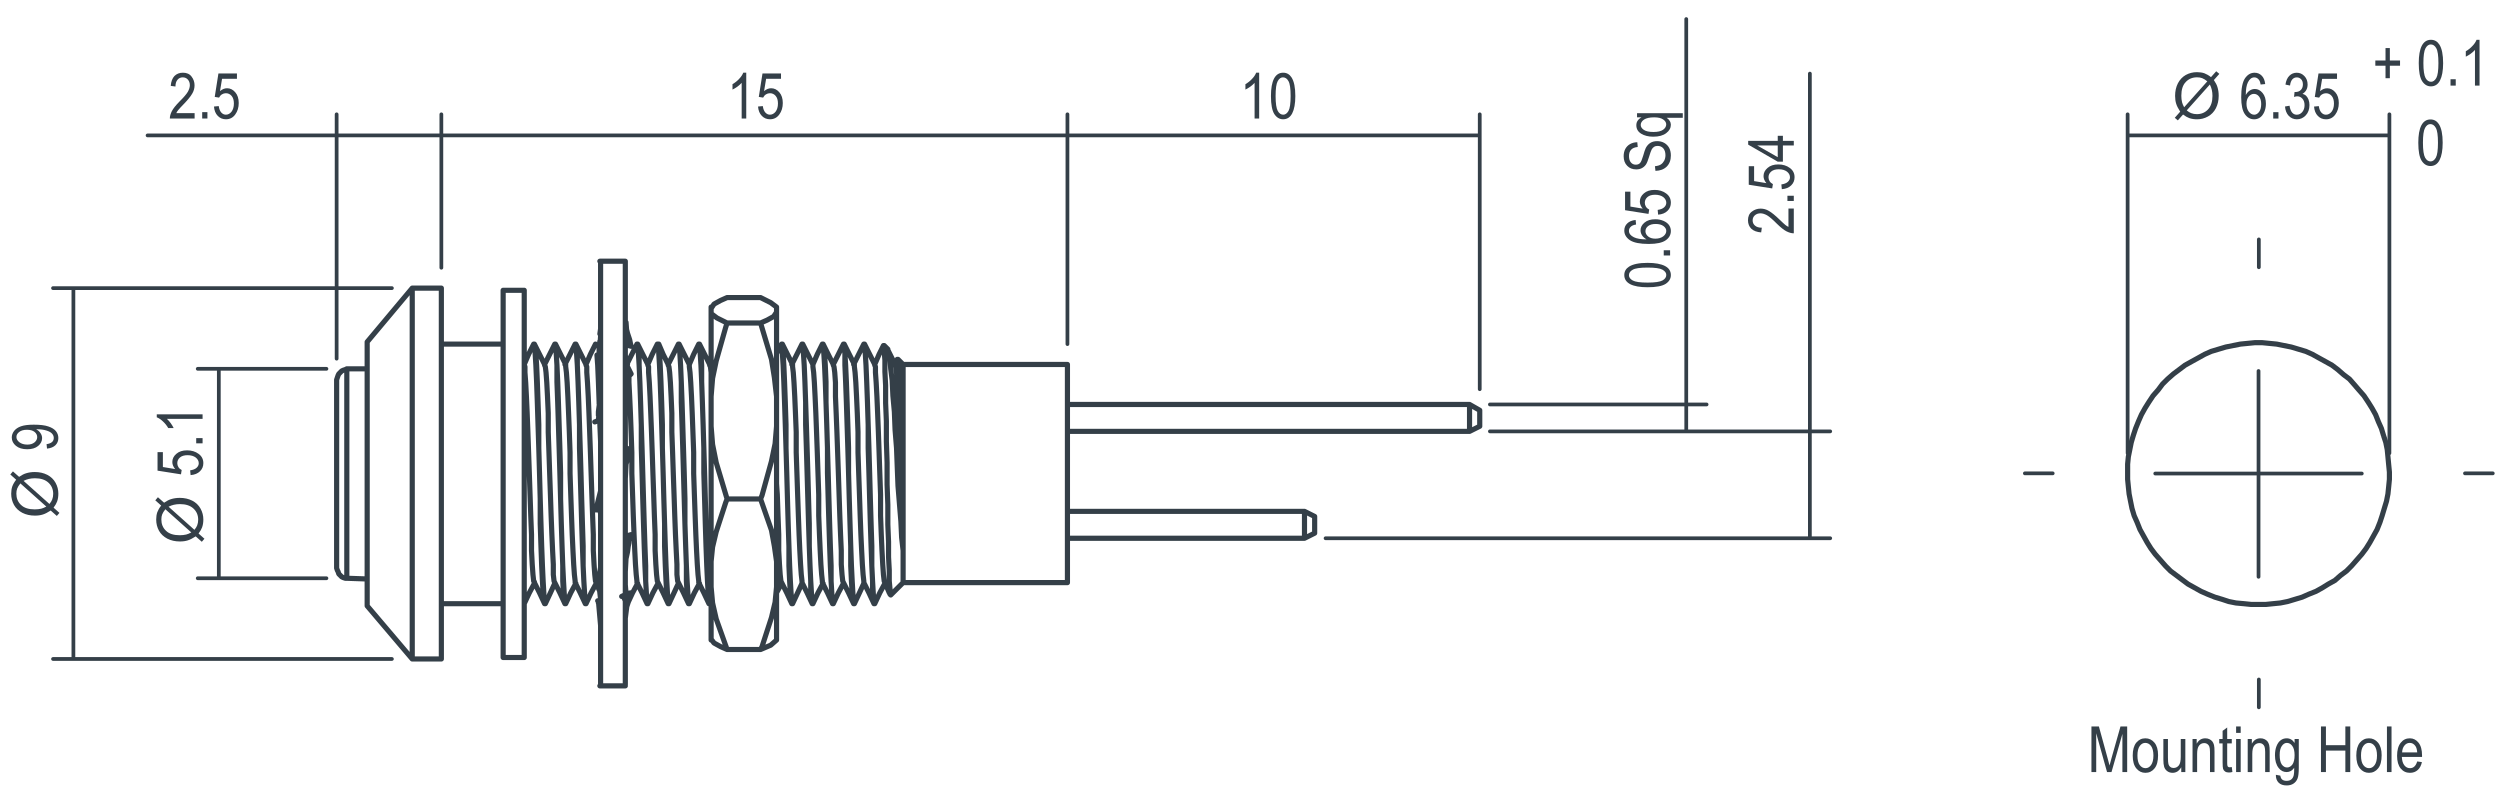 <?xml version="1.0" encoding="UTF-8" standalone="no"?>
<!DOCTYPE svg PUBLIC "-//W3C//DTD SVG 1.1//EN" "http://www.w3.org/Graphics/SVG/1.1/DTD/svg11.dtd">
<svg xmlns="http://www.w3.org/2000/svg" xmlns:xlink="http://www.w3.org/1999/xlink" xmlns:serif="http://www.serif.com/" width="100%" height="100%" viewBox="0 0 314 99" version="1.1" xml:space="preserve" style="fill-rule:evenodd;clip-rule:evenodd;stroke-miterlimit:10;">
    <g transform="matrix(-7.17285e-18,-1,1,6.42072e-18,-4.54207e-17,8)">
        <g transform="matrix(0.999,0,0,1,-0.048,0)">
            <g transform="matrix(8.003,0,0,8.003,-60.389,25.444)">
                <path d="M0.61,-0.65L0.692,-0.742L0.741,-0.701L0.655,-0.604C0.683,-0.563 0.702,-0.526 0.711,-0.495C0.724,-0.454 0.731,-0.408 0.731,-0.357C0.731,-0.284 0.716,-0.219 0.687,-0.162C0.657,-0.104 0.615,-0.061 0.562,-0.032C0.508,-0.002 0.451,0.012 0.391,0.012C0.346,0.012 0.306,0.006 0.269,-0.007C0.241,-0.017 0.208,-0.035 0.171,-0.063L0.089,0.029L0.041,-0.012L0.126,-0.108C0.095,-0.157 0.073,-0.198 0.063,-0.233C0.052,-0.267 0.046,-0.308 0.046,-0.356C0.046,-0.43 0.061,-0.496 0.09,-0.553C0.12,-0.61 0.161,-0.654 0.214,-0.684C0.267,-0.713 0.325,-0.728 0.39,-0.728C0.434,-0.728 0.472,-0.722 0.505,-0.711C0.537,-0.699 0.573,-0.679 0.61,-0.65ZM0.552,-0.584C0.521,-0.609 0.494,-0.625 0.471,-0.634C0.448,-0.643 0.422,-0.647 0.391,-0.647C0.319,-0.647 0.26,-0.623 0.214,-0.574C0.167,-0.526 0.144,-0.454 0.144,-0.358C0.144,-0.32 0.148,-0.287 0.155,-0.257C0.16,-0.236 0.171,-0.209 0.188,-0.177L0.552,-0.584ZM0.592,-0.534L0.229,-0.128C0.254,-0.107 0.277,-0.093 0.298,-0.085C0.326,-0.074 0.356,-0.069 0.388,-0.069C0.459,-0.069 0.518,-0.094 0.564,-0.144C0.61,-0.194 0.633,-0.264 0.633,-0.355C0.633,-0.423 0.619,-0.482 0.592,-0.534Z" style="fill:rgb(52,63,72);fill-rule:nonzero;"/>
            </g>
        </g>
        <g transform="matrix(0.999,0,0,1,-0.042,0)">
            <g transform="matrix(8.003,0,0,8.003,-51.947,25.444)">
                <path d="M0.033,-0.188L0.108,-0.195C0.114,-0.15 0.128,-0.116 0.148,-0.094C0.169,-0.071 0.193,-0.06 0.22,-0.06C0.254,-0.06 0.284,-0.076 0.309,-0.107C0.333,-0.139 0.346,-0.182 0.346,-0.236C0.346,-0.287 0.334,-0.327 0.31,-0.355C0.286,-0.383 0.256,-0.397 0.22,-0.397C0.198,-0.397 0.177,-0.391 0.158,-0.379C0.139,-0.367 0.124,-0.35 0.113,-0.328L0.045,-0.339L0.103,-0.707L0.394,-0.707L0.394,-0.623L0.16,-0.623L0.128,-0.43C0.163,-0.46 0.2,-0.475 0.239,-0.475C0.288,-0.475 0.331,-0.454 0.367,-0.412C0.404,-0.37 0.422,-0.314 0.422,-0.243C0.422,-0.173 0.404,-0.113 0.367,-0.063C0.331,-0.013 0.282,0.012 0.221,0.012C0.17,0.012 0.128,-0.005 0.093,-0.041C0.058,-0.076 0.038,-0.125 0.033,-0.188Z" style="fill:rgb(52,63,72);fill-rule:nonzero;"/>
            </g>
            <g transform="matrix(8.003,0,0,8.003,-48.297,25.444)">
                <rect x="0.076" y="-0.1" width="0.082" height="0.1" style="fill:rgb(52,63,72);fill-rule:nonzero;"/>
            </g>
            <g transform="matrix(8.003,0,0,8.003,-46.472,25.444)">
                <path d="M0.304,0L0.232,0L0.232,-0.56C0.215,-0.541 0.193,-0.521 0.165,-0.5C0.137,-0.48 0.111,-0.465 0.088,-0.454L0.088,-0.539C0.128,-0.562 0.163,-0.59 0.193,-0.623C0.224,-0.655 0.245,-0.688 0.257,-0.719L0.304,-0.719L0.304,0Z" style="fill:rgb(52,63,72);fill-rule:nonzero;"/>
            </g>
        </g>
    </g>
    <g transform="matrix(-1.04181e-17,-1,1,8.90328e-18,-9.74736e-16,8)">
        <g transform="matrix(0.999,0,0,1,-0.046,0)">
            <g transform="matrix(8.003,0,0,8.003,-57.141,7.233)">
                <path d="M0.61,-0.65L0.692,-0.742L0.741,-0.701L0.655,-0.604C0.683,-0.563 0.702,-0.526 0.711,-0.495C0.724,-0.454 0.731,-0.408 0.731,-0.357C0.731,-0.284 0.716,-0.219 0.687,-0.162C0.657,-0.104 0.615,-0.061 0.562,-0.032C0.508,-0.002 0.451,0.012 0.391,0.012C0.346,0.012 0.306,0.006 0.269,-0.007C0.241,-0.017 0.208,-0.035 0.171,-0.063L0.089,0.029L0.041,-0.012L0.126,-0.108C0.095,-0.157 0.073,-0.198 0.063,-0.233C0.052,-0.267 0.046,-0.308 0.046,-0.356C0.046,-0.43 0.061,-0.496 0.09,-0.553C0.12,-0.61 0.161,-0.654 0.214,-0.684C0.267,-0.713 0.325,-0.728 0.39,-0.728C0.434,-0.728 0.472,-0.722 0.505,-0.711C0.537,-0.699 0.573,-0.679 0.61,-0.65ZM0.552,-0.584C0.521,-0.609 0.494,-0.625 0.471,-0.634C0.448,-0.643 0.422,-0.647 0.391,-0.647C0.319,-0.647 0.26,-0.623 0.214,-0.574C0.167,-0.526 0.144,-0.454 0.144,-0.358C0.144,-0.32 0.148,-0.287 0.155,-0.257C0.16,-0.236 0.171,-0.209 0.188,-0.177L0.552,-0.584ZM0.592,-0.534L0.229,-0.128C0.254,-0.107 0.277,-0.093 0.298,-0.085C0.326,-0.074 0.356,-0.069 0.388,-0.069C0.459,-0.069 0.518,-0.094 0.564,-0.144C0.61,-0.194 0.633,-0.264 0.633,-0.355C0.633,-0.423 0.619,-0.482 0.592,-0.534Z" style="fill:rgb(52,63,72);fill-rule:nonzero;"/>
            </g>
        </g>
        <g transform="matrix(0.999,0,0,1,-0.039,0)">
            <g transform="matrix(8.003,0,0,8.003,-48.699,7.233)">
                <path d="M0.043,-0.166L0.113,-0.173C0.124,-0.098 0.156,-0.06 0.21,-0.06C0.235,-0.06 0.256,-0.068 0.276,-0.085C0.296,-0.101 0.313,-0.13 0.326,-0.172C0.34,-0.214 0.347,-0.263 0.347,-0.319L0.347,-0.337C0.332,-0.308 0.312,-0.285 0.286,-0.268C0.261,-0.251 0.235,-0.243 0.208,-0.243C0.161,-0.243 0.119,-0.264 0.085,-0.305C0.05,-0.347 0.033,-0.404 0.033,-0.477C0.033,-0.552 0.051,-0.611 0.087,-0.654C0.123,-0.697 0.166,-0.719 0.218,-0.719C0.254,-0.719 0.288,-0.707 0.32,-0.683C0.351,-0.659 0.376,-0.623 0.393,-0.576C0.41,-0.529 0.419,-0.462 0.419,-0.374C0.419,-0.275 0.41,-0.199 0.391,-0.145C0.373,-0.09 0.347,-0.05 0.316,-0.025C0.284,0 0.248,0.012 0.209,0.012C0.164,0.012 0.127,-0.003 0.097,-0.033C0.067,-0.064 0.049,-0.108 0.043,-0.166ZM0.339,-0.482C0.339,-0.533 0.327,-0.573 0.305,-0.602C0.282,-0.632 0.256,-0.646 0.226,-0.646C0.195,-0.646 0.167,-0.631 0.143,-0.6C0.119,-0.568 0.106,-0.527 0.106,-0.474C0.106,-0.427 0.118,-0.39 0.141,-0.362C0.164,-0.334 0.192,-0.32 0.224,-0.32C0.256,-0.32 0.283,-0.334 0.306,-0.362C0.328,-0.39 0.339,-0.43 0.339,-0.482Z" style="fill:rgb(52,63,72);fill-rule:nonzero;"/>
            </g>
        </g>
    </g>
    <g transform="matrix(0.999,0,0,1,0.017,0)">
        <g transform="matrix(8.003,0,0,8.003,21.146,14.885)">
            <path d="M0.413,-0.084L0.413,0L0.024,0C0.023,-0.034 0.034,-0.072 0.055,-0.115C0.077,-0.157 0.117,-0.207 0.174,-0.265C0.242,-0.332 0.286,-0.384 0.307,-0.42C0.327,-0.457 0.338,-0.491 0.338,-0.523C0.338,-0.559 0.327,-0.589 0.306,-0.612C0.285,-0.635 0.258,-0.646 0.227,-0.646C0.194,-0.646 0.166,-0.634 0.145,-0.609C0.123,-0.584 0.112,-0.549 0.112,-0.502L0.038,-0.512C0.043,-0.58 0.063,-0.632 0.096,-0.667C0.13,-0.701 0.174,-0.719 0.229,-0.719C0.289,-0.719 0.335,-0.699 0.365,-0.658C0.396,-0.618 0.412,-0.572 0.412,-0.521C0.412,-0.475 0.4,-0.431 0.375,-0.39C0.351,-0.348 0.306,-0.292 0.238,-0.222C0.195,-0.178 0.168,-0.148 0.155,-0.132C0.142,-0.116 0.132,-0.1 0.125,-0.084L0.413,-0.084Z" style="fill:rgb(52,63,72);fill-rule:nonzero;"/>
        </g>
        <g transform="matrix(8.003,0,0,8.003,24.796,14.885)">
            <rect x="0.076" y="-0.1" width="0.082" height="0.1" style="fill:rgb(52,63,72);fill-rule:nonzero;"/>
        </g>
        <g transform="matrix(8.003,0,0,8.003,26.62,14.885)">
            <path d="M0.033,-0.188L0.108,-0.195C0.114,-0.15 0.128,-0.116 0.148,-0.094C0.169,-0.071 0.193,-0.06 0.22,-0.06C0.254,-0.06 0.284,-0.076 0.309,-0.107C0.333,-0.139 0.346,-0.182 0.346,-0.236C0.346,-0.287 0.334,-0.327 0.31,-0.355C0.286,-0.383 0.256,-0.397 0.22,-0.397C0.198,-0.397 0.177,-0.391 0.158,-0.379C0.139,-0.367 0.124,-0.35 0.113,-0.328L0.045,-0.339L0.103,-0.707L0.394,-0.707L0.394,-0.623L0.16,-0.623L0.128,-0.43C0.163,-0.46 0.2,-0.475 0.239,-0.475C0.288,-0.475 0.331,-0.454 0.367,-0.412C0.404,-0.37 0.422,-0.314 0.422,-0.243C0.422,-0.173 0.404,-0.113 0.367,-0.063C0.331,-0.013 0.282,0.012 0.221,0.012C0.17,0.012 0.128,-0.005 0.093,-0.041C0.058,-0.076 0.038,-0.125 0.033,-0.188Z" style="fill:rgb(52,63,72);fill-rule:nonzero;"/>
        </g>
    </g>
    <g transform="matrix(0.999,0,0,1,0.073,0)">
        <g transform="matrix(8.003,0,0,8.003,91.317,14.885)">
            <path d="M0.304,0L0.232,0L0.232,-0.56C0.215,-0.541 0.193,-0.521 0.165,-0.5C0.137,-0.48 0.111,-0.465 0.088,-0.454L0.088,-0.539C0.128,-0.562 0.163,-0.59 0.193,-0.623C0.224,-0.655 0.245,-0.688 0.257,-0.719L0.304,-0.719L0.304,0Z" style="fill:rgb(52,63,72);fill-rule:nonzero;"/>
        </g>
        <g transform="matrix(8.003,0,0,8.003,94.967,14.885)">
            <path d="M0.033,-0.188L0.108,-0.195C0.114,-0.15 0.128,-0.116 0.148,-0.094C0.169,-0.071 0.193,-0.06 0.22,-0.06C0.254,-0.06 0.284,-0.076 0.309,-0.107C0.333,-0.139 0.346,-0.182 0.346,-0.236C0.346,-0.287 0.334,-0.327 0.31,-0.355C0.286,-0.383 0.256,-0.397 0.22,-0.397C0.198,-0.397 0.177,-0.391 0.158,-0.379C0.139,-0.367 0.124,-0.35 0.113,-0.328L0.045,-0.339L0.103,-0.707L0.394,-0.707L0.394,-0.623L0.16,-0.623L0.128,-0.43C0.163,-0.46 0.2,-0.475 0.239,-0.475C0.288,-0.475 0.331,-0.454 0.367,-0.412C0.404,-0.37 0.422,-0.314 0.422,-0.243C0.422,-0.173 0.404,-0.113 0.367,-0.063C0.331,-0.013 0.282,0.012 0.221,0.012C0.17,0.012 0.128,-0.005 0.093,-0.041C0.058,-0.076 0.038,-0.125 0.033,-0.188Z" style="fill:rgb(52,63,72);fill-rule:nonzero;"/>
        </g>
        <g transform="matrix(8.003,0,0,8.003,155.804,14.885)">
            <path d="M0.304,0L0.232,0L0.232,-0.56C0.215,-0.541 0.193,-0.521 0.165,-0.5C0.137,-0.48 0.111,-0.465 0.088,-0.454L0.088,-0.539C0.128,-0.562 0.163,-0.59 0.193,-0.623C0.224,-0.655 0.245,-0.688 0.257,-0.719L0.304,-0.719L0.304,0Z" style="fill:rgb(52,63,72);fill-rule:nonzero;"/>
        </g>
        <g transform="matrix(8.003,0,0,8.003,159.454,14.885)">
            <path d="M0.033,-0.353C0.033,-0.473 0.049,-0.564 0.081,-0.626C0.114,-0.688 0.161,-0.719 0.225,-0.719C0.281,-0.719 0.325,-0.694 0.357,-0.644C0.396,-0.583 0.416,-0.486 0.416,-0.353C0.416,-0.234 0.399,-0.143 0.367,-0.081C0.335,-0.019 0.287,0.012 0.224,0.012C0.168,0.012 0.122,-0.015 0.086,-0.07C0.051,-0.125 0.033,-0.219 0.033,-0.353ZM0.106,-0.353C0.106,-0.237 0.118,-0.159 0.14,-0.119C0.162,-0.08 0.191,-0.06 0.226,-0.06C0.259,-0.06 0.286,-0.08 0.309,-0.12C0.331,-0.16 0.342,-0.238 0.342,-0.353C0.342,-0.47 0.331,-0.548 0.308,-0.587C0.286,-0.627 0.257,-0.646 0.221,-0.646C0.189,-0.646 0.161,-0.626 0.139,-0.586C0.117,-0.546 0.106,-0.469 0.106,-0.353Z" style="fill:rgb(52,63,72);fill-rule:nonzero;"/>
        </g>
    </g>
    <g transform="matrix(0,-1,1,0,0,0)">
        <g transform="matrix(0.999,0,0,1,-0.027,0)">
            <g transform="matrix(8.003,0,0,8.003,-36.351,209.765)">
                <path d="M0.033,-0.353C0.033,-0.473 0.049,-0.564 0.081,-0.626C0.114,-0.688 0.161,-0.719 0.225,-0.719C0.281,-0.719 0.325,-0.694 0.357,-0.644C0.396,-0.583 0.416,-0.486 0.416,-0.353C0.416,-0.234 0.399,-0.143 0.367,-0.081C0.335,-0.019 0.287,0.012 0.224,0.012C0.168,0.012 0.122,-0.015 0.086,-0.07C0.051,-0.125 0.033,-0.219 0.033,-0.353ZM0.106,-0.353C0.106,-0.237 0.118,-0.159 0.14,-0.119C0.162,-0.08 0.191,-0.06 0.226,-0.06C0.259,-0.06 0.286,-0.08 0.309,-0.12C0.331,-0.16 0.342,-0.238 0.342,-0.353C0.342,-0.47 0.331,-0.548 0.308,-0.587C0.286,-0.627 0.257,-0.646 0.221,-0.646C0.189,-0.646 0.161,-0.626 0.139,-0.586C0.117,-0.546 0.106,-0.469 0.106,-0.353Z" style="fill:rgb(52,63,72);fill-rule:nonzero;"/>
            </g>
            <g transform="matrix(8.003,0,0,8.003,-32.701,209.765)">
                <rect x="0.076" y="-0.1" width="0.082" height="0.1" style="fill:rgb(52,63,72);fill-rule:nonzero;"/>
            </g>
            <g transform="matrix(8.003,0,0,8.003,-30.876,209.765)">
                <path d="M0.406,-0.541L0.334,-0.534C0.328,-0.571 0.318,-0.597 0.304,-0.612C0.285,-0.635 0.262,-0.646 0.235,-0.646C0.193,-0.646 0.16,-0.62 0.134,-0.568C0.112,-0.523 0.101,-0.457 0.101,-0.369C0.118,-0.4 0.139,-0.424 0.164,-0.44C0.189,-0.456 0.215,-0.464 0.243,-0.464C0.29,-0.464 0.33,-0.443 0.365,-0.401C0.4,-0.359 0.417,-0.303 0.417,-0.232C0.417,-0.184 0.408,-0.141 0.391,-0.102C0.373,-0.063 0.351,-0.034 0.324,-0.016C0.296,0.003 0.266,0.012 0.233,0.012C0.174,0.012 0.125,-0.014 0.087,-0.068C0.049,-0.121 0.029,-0.21 0.029,-0.335C0.029,-0.473 0.049,-0.572 0.088,-0.631C0.128,-0.689 0.178,-0.719 0.239,-0.719C0.284,-0.719 0.321,-0.704 0.351,-0.673C0.381,-0.643 0.4,-0.599 0.406,-0.541ZM0.112,-0.232C0.112,-0.18 0.125,-0.139 0.149,-0.107C0.173,-0.076 0.202,-0.06 0.234,-0.06C0.262,-0.06 0.288,-0.075 0.31,-0.104C0.332,-0.134 0.343,-0.175 0.343,-0.227C0.343,-0.277 0.332,-0.317 0.31,-0.345C0.288,-0.373 0.261,-0.387 0.229,-0.387C0.198,-0.387 0.17,-0.373 0.147,-0.345C0.124,-0.317 0.112,-0.279 0.112,-0.232Z" style="fill:rgb(52,63,72);fill-rule:nonzero;"/>
            </g>
            <g transform="matrix(8.003,0,0,8.003,-27.226,209.765)">
                <path d="M0.033,-0.188L0.108,-0.195C0.114,-0.15 0.128,-0.116 0.148,-0.094C0.169,-0.071 0.193,-0.06 0.22,-0.06C0.254,-0.06 0.284,-0.076 0.309,-0.107C0.333,-0.139 0.346,-0.182 0.346,-0.236C0.346,-0.287 0.334,-0.327 0.31,-0.355C0.286,-0.383 0.256,-0.397 0.22,-0.397C0.198,-0.397 0.177,-0.391 0.158,-0.379C0.139,-0.367 0.124,-0.35 0.113,-0.328L0.045,-0.339L0.103,-0.707L0.394,-0.707L0.394,-0.623L0.16,-0.623L0.128,-0.43C0.163,-0.46 0.2,-0.475 0.239,-0.475C0.288,-0.475 0.331,-0.454 0.367,-0.412C0.404,-0.37 0.422,-0.314 0.422,-0.243C0.422,-0.173 0.404,-0.113 0.367,-0.063C0.331,-0.013 0.282,0.012 0.221,0.012C0.17,0.012 0.128,-0.005 0.093,-0.041C0.058,-0.076 0.038,-0.125 0.033,-0.188Z" style="fill:rgb(52,63,72);fill-rule:nonzero;"/>
            </g>
            <g transform="matrix(8.003,0,0,8.003,-21.751,209.765)">
                <path d="M0.037,-0.23L0.11,-0.238C0.114,-0.199 0.123,-0.168 0.137,-0.146C0.151,-0.124 0.171,-0.107 0.196,-0.093C0.222,-0.08 0.251,-0.073 0.283,-0.073C0.329,-0.073 0.365,-0.085 0.391,-0.107C0.416,-0.13 0.429,-0.159 0.429,-0.195C0.429,-0.216 0.425,-0.235 0.415,-0.25C0.406,-0.266 0.392,-0.279 0.373,-0.289C0.355,-0.299 0.314,-0.313 0.252,-0.332C0.197,-0.348 0.157,-0.365 0.134,-0.381C0.11,-0.398 0.092,-0.419 0.079,-0.445C0.066,-0.47 0.06,-0.499 0.06,-0.531C0.06,-0.589 0.078,-0.637 0.116,-0.673C0.153,-0.71 0.204,-0.729 0.267,-0.729C0.311,-0.729 0.349,-0.72 0.382,-0.703C0.414,-0.685 0.44,-0.661 0.458,-0.628C0.476,-0.596 0.486,-0.558 0.487,-0.515L0.412,-0.508C0.408,-0.554 0.394,-0.589 0.37,-0.611C0.346,-0.634 0.313,-0.645 0.27,-0.645C0.226,-0.645 0.192,-0.635 0.169,-0.615C0.146,-0.596 0.134,-0.57 0.134,-0.539C0.134,-0.51 0.143,-0.488 0.16,-0.472C0.177,-0.456 0.215,-0.44 0.274,-0.423C0.332,-0.407 0.372,-0.393 0.396,-0.382C0.432,-0.363 0.459,-0.339 0.477,-0.309C0.495,-0.28 0.504,-0.244 0.504,-0.203C0.504,-0.162 0.495,-0.125 0.476,-0.091C0.456,-0.057 0.43,-0.032 0.397,-0.014C0.364,0.003 0.324,0.012 0.278,0.012C0.205,0.012 0.147,-0.01 0.104,-0.053C0.061,-0.097 0.039,-0.156 0.037,-0.23Z" style="fill:rgb(52,63,72);fill-rule:nonzero;"/>
            </g>
            <g transform="matrix(8.003,0,0,8.003,-17.375,209.765)">
                <path d="M0.324,0.199L0.324,-0.055C0.312,-0.035 0.296,-0.019 0.276,-0.007C0.256,0.006 0.235,0.012 0.215,0.012C0.164,0.012 0.12,-0.012 0.083,-0.061C0.046,-0.109 0.027,-0.177 0.027,-0.264C0.027,-0.34 0.043,-0.404 0.074,-0.454C0.105,-0.505 0.15,-0.53 0.207,-0.53C0.233,-0.53 0.257,-0.524 0.277,-0.51C0.298,-0.497 0.316,-0.476 0.331,-0.449L0.331,-0.519L0.396,-0.519L0.396,0.199L0.324,0.199ZM0.101,-0.261C0.101,-0.193 0.113,-0.143 0.136,-0.11C0.16,-0.077 0.188,-0.061 0.22,-0.061C0.249,-0.061 0.275,-0.076 0.297,-0.108C0.32,-0.14 0.331,-0.187 0.331,-0.25C0.331,-0.321 0.319,-0.374 0.296,-0.409C0.272,-0.444 0.244,-0.461 0.211,-0.461C0.182,-0.461 0.156,-0.445 0.134,-0.412C0.112,-0.38 0.101,-0.329 0.101,-0.261Z" style="fill:rgb(52,63,72);fill-rule:nonzero;"/>
            </g>
        </g>
        <g transform="matrix(0.999,0,0,1,-0.024,0)">
            <g transform="matrix(8.003,0,0,8.003,-29.501,225.301)">
                <path d="M0.413,-0.084L0.413,0L0.024,0C0.023,-0.034 0.034,-0.072 0.055,-0.115C0.077,-0.157 0.117,-0.207 0.174,-0.265C0.242,-0.332 0.286,-0.384 0.307,-0.42C0.327,-0.457 0.338,-0.491 0.338,-0.523C0.338,-0.559 0.327,-0.589 0.306,-0.612C0.285,-0.635 0.258,-0.646 0.227,-0.646C0.194,-0.646 0.166,-0.634 0.145,-0.609C0.123,-0.584 0.112,-0.549 0.112,-0.502L0.038,-0.512C0.043,-0.58 0.063,-0.632 0.096,-0.667C0.13,-0.701 0.174,-0.719 0.229,-0.719C0.289,-0.719 0.335,-0.699 0.365,-0.658C0.396,-0.618 0.412,-0.572 0.412,-0.521C0.412,-0.475 0.4,-0.431 0.375,-0.39C0.351,-0.348 0.306,-0.292 0.238,-0.222C0.195,-0.178 0.168,-0.148 0.155,-0.132C0.142,-0.116 0.132,-0.1 0.125,-0.084L0.413,-0.084Z" style="fill:rgb(52,63,72);fill-rule:nonzero;"/>
            </g>
            <g transform="matrix(8.003,0,0,8.003,-25.851,225.301)">
                <rect x="0.076" y="-0.1" width="0.082" height="0.1" style="fill:rgb(52,63,72);fill-rule:nonzero;"/>
            </g>
            <g transform="matrix(8.003,0,0,8.003,-24.026,225.301)">
                <path d="M0.033,-0.188L0.108,-0.195C0.114,-0.15 0.128,-0.116 0.148,-0.094C0.169,-0.071 0.193,-0.06 0.22,-0.06C0.254,-0.06 0.284,-0.076 0.309,-0.107C0.333,-0.139 0.346,-0.182 0.346,-0.236C0.346,-0.287 0.334,-0.327 0.31,-0.355C0.286,-0.383 0.256,-0.397 0.22,-0.397C0.198,-0.397 0.177,-0.391 0.158,-0.379C0.139,-0.367 0.124,-0.35 0.113,-0.328L0.045,-0.339L0.103,-0.707L0.394,-0.707L0.394,-0.623L0.16,-0.623L0.128,-0.43C0.163,-0.46 0.2,-0.475 0.239,-0.475C0.288,-0.475 0.331,-0.454 0.367,-0.412C0.404,-0.37 0.422,-0.314 0.422,-0.243C0.422,-0.173 0.404,-0.113 0.367,-0.063C0.331,-0.013 0.282,0.012 0.221,0.012C0.17,0.012 0.128,-0.005 0.093,-0.041C0.058,-0.076 0.038,-0.125 0.033,-0.188Z" style="fill:rgb(52,63,72);fill-rule:nonzero;"/>
            </g>
            <g transform="matrix(8.003,0,0,8.003,-20.376,225.301)">
                <path d="M0.264,0L0.264,-0.171L0.009,-0.171L0.009,-0.252L0.277,-0.716L0.336,-0.716L0.336,-0.252L0.416,-0.252L0.416,-0.171L0.336,-0.171L0.336,0L0.264,0ZM0.264,-0.252L0.264,-0.575L0.08,-0.252L0.264,-0.252Z" style="fill:rgb(52,63,72);fill-rule:nonzero;"/>
            </g>
        </g>
    </g>
    <g transform="matrix(1,0,0,1,-9,0)">
        <g transform="matrix(0.999,0,0,1,0.225,0)">
            <g transform="matrix(8.003,0,0,8.003,281.881,14.889)">
                <path d="M0.61,-0.65L0.692,-0.742L0.741,-0.701L0.655,-0.604C0.683,-0.563 0.702,-0.526 0.711,-0.495C0.724,-0.454 0.731,-0.408 0.731,-0.357C0.731,-0.284 0.716,-0.219 0.687,-0.162C0.657,-0.104 0.615,-0.061 0.562,-0.032C0.508,-0.002 0.451,0.012 0.391,0.012C0.346,0.012 0.306,0.006 0.269,-0.007C0.241,-0.017 0.208,-0.035 0.171,-0.063L0.089,0.029L0.041,-0.012L0.126,-0.108C0.095,-0.157 0.073,-0.198 0.063,-0.233C0.052,-0.267 0.046,-0.308 0.046,-0.356C0.046,-0.43 0.061,-0.496 0.09,-0.553C0.12,-0.61 0.161,-0.654 0.214,-0.684C0.267,-0.713 0.325,-0.728 0.39,-0.728C0.434,-0.728 0.472,-0.722 0.505,-0.711C0.537,-0.699 0.573,-0.679 0.61,-0.65ZM0.552,-0.584C0.521,-0.609 0.494,-0.625 0.471,-0.634C0.448,-0.643 0.422,-0.647 0.391,-0.647C0.319,-0.647 0.26,-0.623 0.214,-0.574C0.167,-0.526 0.144,-0.454 0.144,-0.358C0.144,-0.32 0.148,-0.287 0.155,-0.257C0.16,-0.236 0.171,-0.209 0.188,-0.177L0.552,-0.584ZM0.592,-0.534L0.229,-0.128C0.254,-0.107 0.277,-0.093 0.298,-0.085C0.326,-0.074 0.356,-0.069 0.388,-0.069C0.459,-0.069 0.518,-0.094 0.564,-0.144C0.61,-0.194 0.633,-0.264 0.633,-0.355C0.633,-0.423 0.619,-0.482 0.592,-0.534Z" style="fill:rgb(52,63,72);fill-rule:nonzero;"/>
            </g>
        </g>
        <g transform="matrix(0.999,0,0,1,0.232,0)">
            <g transform="matrix(8.003,0,0,8.003,290.322,14.889)">
                <path d="M0.406,-0.541L0.334,-0.534C0.328,-0.571 0.318,-0.597 0.304,-0.612C0.285,-0.635 0.262,-0.646 0.235,-0.646C0.193,-0.646 0.16,-0.62 0.134,-0.568C0.112,-0.523 0.101,-0.457 0.101,-0.369C0.118,-0.4 0.139,-0.424 0.164,-0.44C0.189,-0.456 0.215,-0.464 0.243,-0.464C0.29,-0.464 0.33,-0.443 0.365,-0.401C0.4,-0.359 0.417,-0.303 0.417,-0.232C0.417,-0.184 0.408,-0.141 0.391,-0.102C0.373,-0.063 0.351,-0.034 0.324,-0.016C0.296,0.003 0.266,0.012 0.233,0.012C0.174,0.012 0.125,-0.014 0.087,-0.068C0.049,-0.121 0.029,-0.21 0.029,-0.335C0.029,-0.473 0.049,-0.572 0.088,-0.631C0.128,-0.689 0.178,-0.719 0.239,-0.719C0.284,-0.719 0.321,-0.704 0.351,-0.673C0.381,-0.643 0.4,-0.599 0.406,-0.541ZM0.112,-0.232C0.112,-0.18 0.125,-0.139 0.149,-0.107C0.173,-0.076 0.202,-0.06 0.234,-0.06C0.262,-0.06 0.288,-0.075 0.31,-0.104C0.332,-0.134 0.343,-0.175 0.343,-0.227C0.343,-0.277 0.332,-0.317 0.31,-0.345C0.288,-0.373 0.261,-0.387 0.229,-0.387C0.198,-0.387 0.17,-0.373 0.147,-0.345C0.124,-0.317 0.112,-0.279 0.112,-0.232Z" style="fill:rgb(52,63,72);fill-rule:nonzero;"/>
            </g>
            <g transform="matrix(8.003,0,0,8.003,293.972,14.889)">
                <rect x="0.076" y="-0.1" width="0.082" height="0.1" style="fill:rgb(52,63,72);fill-rule:nonzero;"/>
            </g>
            <g transform="matrix(8.003,0,0,8.003,295.797,14.889)">
                <path d="M0.033,-0.189L0.104,-0.201C0.119,-0.107 0.157,-0.06 0.218,-0.06C0.251,-0.06 0.28,-0.074 0.304,-0.102C0.328,-0.13 0.34,-0.166 0.34,-0.21C0.34,-0.252 0.329,-0.286 0.307,-0.311C0.285,-0.336 0.258,-0.349 0.226,-0.349C0.212,-0.349 0.195,-0.346 0.175,-0.339L0.183,-0.417L0.194,-0.416C0.23,-0.416 0.259,-0.426 0.281,-0.448C0.303,-0.47 0.314,-0.499 0.314,-0.535C0.314,-0.569 0.305,-0.596 0.287,-0.616C0.268,-0.636 0.245,-0.646 0.219,-0.646C0.191,-0.646 0.167,-0.636 0.148,-0.615C0.129,-0.593 0.117,-0.561 0.112,-0.518L0.04,-0.533C0.049,-0.594 0.07,-0.641 0.102,-0.672C0.133,-0.703 0.172,-0.719 0.217,-0.719C0.265,-0.719 0.305,-0.701 0.338,-0.666C0.372,-0.631 0.388,-0.587 0.388,-0.533C0.388,-0.501 0.381,-0.472 0.367,-0.447C0.353,-0.422 0.333,-0.402 0.308,-0.388C0.331,-0.381 0.351,-0.371 0.366,-0.356C0.381,-0.341 0.393,-0.321 0.403,-0.296C0.412,-0.271 0.417,-0.243 0.417,-0.212C0.417,-0.146 0.398,-0.092 0.359,-0.05C0.32,-0.009 0.274,0.012 0.22,0.012C0.17,0.012 0.127,-0.006 0.092,-0.042C0.057,-0.079 0.038,-0.128 0.033,-0.189Z" style="fill:rgb(52,63,72);fill-rule:nonzero;"/>
            </g>
            <g transform="matrix(8.003,0,0,8.003,299.447,14.889)">
                <path d="M0.033,-0.188L0.108,-0.195C0.114,-0.15 0.128,-0.116 0.148,-0.094C0.169,-0.071 0.193,-0.06 0.22,-0.06C0.254,-0.06 0.284,-0.076 0.309,-0.107C0.333,-0.139 0.346,-0.182 0.346,-0.236C0.346,-0.287 0.334,-0.327 0.31,-0.355C0.286,-0.383 0.256,-0.397 0.22,-0.397C0.198,-0.397 0.177,-0.391 0.158,-0.379C0.139,-0.367 0.124,-0.35 0.113,-0.328L0.045,-0.339L0.103,-0.707L0.394,-0.707L0.394,-0.623L0.16,-0.623L0.128,-0.43C0.163,-0.46 0.2,-0.475 0.239,-0.475C0.288,-0.475 0.331,-0.454 0.367,-0.412C0.404,-0.37 0.422,-0.314 0.422,-0.243C0.422,-0.173 0.404,-0.113 0.367,-0.063C0.331,-0.013 0.282,0.012 0.221,0.012C0.17,0.012 0.128,-0.005 0.093,-0.041C0.058,-0.076 0.038,-0.125 0.033,-0.188Z" style="fill:rgb(52,63,72);fill-rule:nonzero;"/>
            </g>
        </g>
    </g>
    <g transform="matrix(1,0,0,1,-1,5)">
        <g transform="matrix(0.999,0,0,1,0.341,0)">
            <g transform="matrix(8.005,0,0,8.005,298.94,5.752)">
                <path d="M0.205,-0.116L0.205,-0.312L0.045,-0.312L0.045,-0.394L0.205,-0.394L0.205,-0.589L0.273,-0.589L0.273,-0.394L0.433,-0.394L0.433,-0.312L0.273,-0.312L0.273,-0.116L0.205,-0.116Z" style="fill:rgb(52,63,72);fill-rule:nonzero;"/>
            </g>
        </g>
        <g transform="matrix(0.999,0,0,1,0.243,0)">
            <g transform="matrix(8.003,0,0,8.003,304.593,5.752)">
                <path d="M0.033,-0.353C0.033,-0.473 0.049,-0.564 0.081,-0.626C0.114,-0.688 0.161,-0.719 0.225,-0.719C0.281,-0.719 0.325,-0.694 0.357,-0.644C0.396,-0.583 0.416,-0.486 0.416,-0.353C0.416,-0.234 0.399,-0.143 0.367,-0.081C0.335,-0.019 0.287,0.012 0.224,0.012C0.168,0.012 0.122,-0.015 0.086,-0.07C0.051,-0.125 0.033,-0.219 0.033,-0.353ZM0.106,-0.353C0.106,-0.237 0.118,-0.159 0.14,-0.119C0.162,-0.08 0.191,-0.06 0.226,-0.06C0.259,-0.06 0.286,-0.08 0.309,-0.12C0.331,-0.16 0.342,-0.238 0.342,-0.353C0.342,-0.47 0.331,-0.548 0.308,-0.587C0.286,-0.627 0.257,-0.646 0.221,-0.646C0.189,-0.646 0.161,-0.626 0.139,-0.586C0.117,-0.546 0.106,-0.469 0.106,-0.353Z" style="fill:rgb(52,63,72);fill-rule:nonzero;"/>
            </g>
            <g transform="matrix(8.003,0,0,8.003,308.243,5.752)">
                <rect x="0.076" y="-0.1" width="0.082" height="0.1" style="fill:rgb(52,63,72);fill-rule:nonzero;"/>
            </g>
            <g transform="matrix(8.003,0,0,8.003,310.068,5.752)">
                <path d="M0.304,0L0.232,0L0.232,-0.56C0.215,-0.541 0.193,-0.521 0.165,-0.5C0.137,-0.48 0.111,-0.465 0.088,-0.454L0.088,-0.539C0.128,-0.562 0.163,-0.59 0.193,-0.623C0.224,-0.655 0.245,-0.688 0.257,-0.719L0.304,-0.719L0.304,0Z" style="fill:rgb(52,63,72);fill-rule:nonzero;"/>
            </g>
        </g>
        <g transform="matrix(0.999,0,0,1,0.243,0)">
            <g transform="matrix(8.003,0,0,8.003,304.536,15.756)">
                <path d="M0.033,-0.353C0.033,-0.473 0.049,-0.564 0.081,-0.626C0.114,-0.688 0.161,-0.719 0.225,-0.719C0.281,-0.719 0.325,-0.694 0.357,-0.644C0.396,-0.583 0.416,-0.486 0.416,-0.353C0.416,-0.234 0.399,-0.143 0.367,-0.081C0.335,-0.019 0.287,0.012 0.224,0.012C0.168,0.012 0.122,-0.015 0.086,-0.07C0.051,-0.125 0.033,-0.219 0.033,-0.353ZM0.106,-0.353C0.106,-0.237 0.118,-0.159 0.14,-0.119C0.162,-0.08 0.191,-0.06 0.226,-0.06C0.259,-0.06 0.286,-0.08 0.309,-0.12C0.331,-0.16 0.342,-0.238 0.342,-0.353C0.342,-0.47 0.331,-0.548 0.308,-0.587C0.286,-0.627 0.257,-0.646 0.221,-0.646C0.189,-0.646 0.161,-0.626 0.139,-0.586C0.117,-0.546 0.106,-0.469 0.106,-0.353Z" style="fill:rgb(52,63,72);fill-rule:nonzero;"/>
            </g>
        </g>
    </g>
    <g transform="matrix(1,0,0,1,-0.017,0)">
        <g transform="matrix(8,0,0,8,262.214,96.971)">
            <path d="M0.061,0L0.061,-0.716L0.178,-0.716L0.317,-0.209L0.345,-0.103C0.352,-0.129 0.362,-0.168 0.376,-0.218L0.517,-0.716L0.622,-0.716L0.622,0L0.547,0L0.547,-0.599L0.376,0L0.306,0L0.136,-0.609L0.136,0L0.061,0Z" style="fill:rgb(52,63,72);fill-rule:nonzero;"/>
        </g>
        <g transform="matrix(8,0,0,8,267.679,96.971)">
            <path d="M0.026,-0.259C0.026,-0.349 0.045,-0.416 0.082,-0.462C0.12,-0.507 0.167,-0.53 0.225,-0.53C0.282,-0.53 0.329,-0.507 0.367,-0.462C0.405,-0.416 0.424,-0.351 0.424,-0.265C0.424,-0.172 0.406,-0.102 0.368,-0.057C0.331,-0.011 0.283,0.012 0.225,0.012C0.168,0.012 0.121,-0.011 0.083,-0.057C0.045,-0.103 0.026,-0.17 0.026,-0.259ZM0.1,-0.26C0.1,-0.192 0.112,-0.142 0.136,-0.11C0.161,-0.077 0.191,-0.061 0.227,-0.061C0.261,-0.061 0.29,-0.077 0.314,-0.11C0.338,-0.143 0.351,-0.193 0.351,-0.26C0.351,-0.326 0.338,-0.376 0.314,-0.409C0.29,-0.442 0.259,-0.458 0.223,-0.458C0.189,-0.458 0.16,-0.442 0.136,-0.409C0.112,-0.376 0.1,-0.326 0.1,-0.26Z" style="fill:rgb(52,63,72);fill-rule:nonzero;"/>
        </g>
        <g transform="matrix(8,0,0,8,271.327,96.971)">
            <path d="M0.332,0L0.332,-0.076C0.315,-0.047 0.295,-0.025 0.273,-0.01C0.25,0.004 0.225,0.012 0.197,0.012C0.163,0.012 0.135,0.003 0.111,-0.015C0.087,-0.033 0.071,-0.056 0.063,-0.084C0.055,-0.112 0.051,-0.149 0.051,-0.197L0.051,-0.519L0.123,-0.519L0.123,-0.231C0.123,-0.178 0.126,-0.142 0.131,-0.124C0.136,-0.106 0.146,-0.091 0.161,-0.08C0.175,-0.069 0.192,-0.064 0.21,-0.064C0.245,-0.064 0.273,-0.078 0.295,-0.106C0.314,-0.131 0.324,-0.176 0.324,-0.241L0.324,-0.519L0.396,-0.519L0.396,0L0.332,0Z" style="fill:rgb(52,63,72);fill-rule:nonzero;"/>
        </g>
        <g transform="matrix(8,0,0,8,274.976,96.971)">
            <path d="M0.053,0L0.053,-0.519L0.118,-0.519L0.118,-0.445C0.134,-0.474 0.153,-0.495 0.175,-0.509C0.198,-0.523 0.224,-0.53 0.253,-0.53C0.276,-0.53 0.297,-0.526 0.316,-0.517C0.336,-0.508 0.351,-0.496 0.363,-0.482C0.375,-0.467 0.384,-0.448 0.39,-0.425C0.396,-0.402 0.398,-0.367 0.398,-0.319L0.398,0L0.327,0L0.327,-0.316C0.327,-0.354 0.323,-0.382 0.317,-0.399C0.31,-0.417 0.3,-0.431 0.286,-0.44C0.273,-0.45 0.257,-0.455 0.238,-0.455C0.204,-0.455 0.176,-0.442 0.156,-0.416C0.135,-0.39 0.125,-0.346 0.125,-0.284L0.125,0L0.053,0Z" style="fill:rgb(52,63,72);fill-rule:nonzero;"/>
        </g>
        <g transform="matrix(8,0,0,8,278.624,96.971)">
            <path d="M0.213,-0.079L0.223,-0.001C0.203,0.004 0.185,0.007 0.169,0.007C0.144,0.007 0.124,0.002 0.109,-0.008C0.094,-0.018 0.083,-0.032 0.077,-0.049C0.072,-0.066 0.069,-0.1 0.069,-0.152L0.069,-0.45L0.016,-0.45L0.016,-0.519L0.069,-0.519L0.069,-0.647L0.141,-0.7L0.141,-0.519L0.213,-0.519L0.213,-0.45L0.141,-0.45L0.141,-0.147C0.141,-0.119 0.143,-0.101 0.147,-0.093C0.153,-0.081 0.165,-0.075 0.182,-0.075C0.19,-0.075 0.2,-0.076 0.213,-0.079Z" style="fill:rgb(52,63,72);fill-rule:nonzero;"/>
        </g>
        <g transform="matrix(8,0,0,8,280.448,96.971)">
            <path d="M0.053,-0.615L0.053,-0.716L0.125,-0.716L0.125,-0.615L0.053,-0.615ZM0.053,0L0.053,-0.519L0.125,-0.519L0.125,0L0.053,0Z" style="fill:rgb(52,63,72);fill-rule:nonzero;"/>
        </g>
        <g transform="matrix(8,0,0,8,281.905,96.971)">
            <path d="M0.053,0L0.053,-0.519L0.118,-0.519L0.118,-0.445C0.134,-0.474 0.153,-0.495 0.175,-0.509C0.198,-0.523 0.224,-0.53 0.253,-0.53C0.276,-0.53 0.297,-0.526 0.316,-0.517C0.336,-0.508 0.351,-0.496 0.363,-0.482C0.375,-0.467 0.384,-0.448 0.39,-0.425C0.396,-0.402 0.398,-0.367 0.398,-0.319L0.398,0L0.327,0L0.327,-0.316C0.327,-0.354 0.323,-0.382 0.317,-0.399C0.31,-0.417 0.3,-0.431 0.286,-0.44C0.273,-0.45 0.257,-0.455 0.238,-0.455C0.204,-0.455 0.176,-0.442 0.156,-0.416C0.135,-0.39 0.125,-0.346 0.125,-0.284L0.125,0L0.053,0Z" style="fill:rgb(52,63,72);fill-rule:nonzero;"/>
        </g>
        <g transform="matrix(8,0,0,8,285.553,96.971)">
            <path d="M0.039,0.043L0.109,0.056C0.113,0.083 0.122,0.104 0.139,0.118C0.155,0.131 0.178,0.138 0.207,0.138C0.238,0.138 0.263,0.131 0.282,0.115C0.301,0.1 0.313,0.078 0.32,0.048C0.325,0.03 0.327,-0.009 0.327,-0.067C0.311,-0.045 0.293,-0.028 0.274,-0.017C0.254,-0.006 0.233,0 0.209,0C0.158,0 0.116,-0.021 0.083,-0.064C0.044,-0.114 0.025,-0.18 0.025,-0.263C0.025,-0.319 0.033,-0.368 0.05,-0.409C0.067,-0.451 0.089,-0.481 0.117,-0.501C0.144,-0.521 0.175,-0.53 0.209,-0.53C0.235,-0.53 0.257,-0.524 0.278,-0.512C0.299,-0.5 0.317,-0.481 0.333,-0.457L0.333,-0.519L0.399,-0.519L0.399,-0.07C0.399,0.009 0.393,0.066 0.38,0.1C0.367,0.134 0.346,0.161 0.316,0.181C0.286,0.201 0.251,0.21 0.209,0.21C0.154,0.21 0.112,0.196 0.082,0.166C0.052,0.136 0.038,0.095 0.039,0.043ZM0.099,-0.269C0.099,-0.2 0.11,-0.151 0.132,-0.119C0.155,-0.088 0.182,-0.072 0.215,-0.072C0.248,-0.072 0.275,-0.088 0.298,-0.118C0.321,-0.149 0.333,-0.198 0.333,-0.265C0.333,-0.33 0.321,-0.378 0.297,-0.41C0.274,-0.442 0.245,-0.458 0.212,-0.458C0.182,-0.458 0.155,-0.442 0.133,-0.41C0.11,-0.378 0.099,-0.331 0.099,-0.269Z" style="fill:rgb(52,63,72);fill-rule:nonzero;"/>
        </g>
        <g transform="matrix(8,0,0,8,291.026,96.971)">
            <path d="M0.063,0L0.063,-0.716L0.141,-0.716L0.141,-0.422L0.446,-0.422L0.446,-0.716L0.523,-0.716L0.523,0L0.446,0L0.446,-0.337L0.141,-0.337L0.141,0L0.063,0Z" style="fill:rgb(52,63,72);fill-rule:nonzero;"/>
        </g>
        <g transform="matrix(8,0,0,8,295.76,96.971)">
            <path d="M0.026,-0.259C0.026,-0.349 0.045,-0.416 0.082,-0.462C0.12,-0.507 0.167,-0.53 0.225,-0.53C0.282,-0.53 0.329,-0.507 0.367,-0.462C0.405,-0.416 0.424,-0.351 0.424,-0.265C0.424,-0.172 0.406,-0.102 0.368,-0.057C0.331,-0.011 0.283,0.012 0.225,0.012C0.168,0.012 0.121,-0.011 0.083,-0.057C0.045,-0.103 0.026,-0.17 0.026,-0.259ZM0.1,-0.26C0.1,-0.192 0.112,-0.142 0.136,-0.11C0.161,-0.077 0.191,-0.061 0.227,-0.061C0.261,-0.061 0.29,-0.077 0.314,-0.11C0.338,-0.143 0.351,-0.193 0.351,-0.26C0.351,-0.326 0.338,-0.376 0.314,-0.409C0.29,-0.442 0.259,-0.458 0.223,-0.458C0.189,-0.458 0.16,-0.442 0.136,-0.409C0.112,-0.376 0.1,-0.326 0.1,-0.26Z" style="fill:rgb(52,63,72);fill-rule:nonzero;"/>
        </g>
        <g transform="matrix(8,0,0,8,299.409,96.971)">
            <rect x="0.051" y="-0.716" width="0.072" height="0.716" style="fill:rgb(52,63,72);fill-rule:nonzero;"/>
        </g>
        <g transform="matrix(8,0,0,8,300.866,96.971)">
            <path d="M0.344,-0.167L0.418,-0.156C0.406,-0.1 0.383,-0.059 0.351,-0.031C0.318,-0.002 0.278,0.012 0.23,0.012C0.17,0.012 0.122,-0.011 0.084,-0.057C0.047,-0.103 0.028,-0.169 0.028,-0.255C0.028,-0.344 0.047,-0.413 0.085,-0.46C0.122,-0.507 0.17,-0.53 0.228,-0.53C0.283,-0.53 0.328,-0.507 0.365,-0.461C0.402,-0.415 0.42,-0.348 0.42,-0.26L0.42,-0.237L0.103,-0.237C0.105,-0.179 0.119,-0.135 0.143,-0.105C0.167,-0.075 0.196,-0.061 0.231,-0.061C0.285,-0.061 0.323,-0.096 0.344,-0.167ZM0.107,-0.309L0.344,-0.309C0.341,-0.354 0.331,-0.388 0.315,-0.41C0.292,-0.442 0.263,-0.458 0.227,-0.458C0.195,-0.458 0.167,-0.445 0.145,-0.418C0.122,-0.391 0.109,-0.355 0.107,-0.309Z" style="fill:rgb(52,63,72);fill-rule:nonzero;"/>
        </g>
    </g>
    <g transform="matrix(1,0,0,1,0,118.957)">
        <path d="M299.379,-64.23L299.105,-65.144L298.738,-65.965L298.375,-66.879L297.918,-67.699L297.461,-68.43L296.914,-69.254L296.273,-69.984L295.727,-70.621L295.086,-71.352L294.355,-71.902L293.625,-72.539L292.895,-73.09L292.074,-73.547L291.25,-74L290.43,-74.457L289.605,-74.824L288.691,-75.098L287.781,-75.371L285.953,-75.738L284.125,-75.918L283.215,-75.918L281.387,-75.738L279.559,-75.371L278.648,-75.098L277.734,-74.824L276.91,-74.457L276.09,-74L275.266,-73.547L274.445,-73.09L273.715,-72.539L272.984,-71.992L272.254,-71.352L271.613,-70.715L271.066,-69.984L270.426,-69.254L269.879,-68.43L269.422,-67.699L268.965,-66.879L268.602,-66.055L268.234,-65.144L267.961,-64.32L267.688,-63.406L267.504,-62.492L267.32,-61.582L267.23,-60.668L267.23,-58.75L267.32,-57.836L267.414,-56.922L267.594,-56.008L267.777,-55.098L268.051,-54.184L268.418,-53.359L268.781,-52.449L269.238,-51.625L269.695,-50.805L270.152,-50.074L270.699,-49.344L271.98,-47.883L272.617,-47.242L273.348,-46.695L274.082,-46.144L274.813,-45.598L276.453,-44.684L277.277,-44.32L278.191,-43.953L279.102,-43.68L279.926,-43.406L280.84,-43.223L281.844,-43.133L282.758,-43.039L284.582,-43.039L285.496,-43.133L286.41,-43.223L287.324,-43.406L288.238,-43.68L289.148,-43.953L289.973,-44.32L290.887,-44.684L291.707,-45.141L292.438,-45.598L293.262,-46.055L293.992,-46.695L294.723,-47.242L295.359,-47.883L296.641,-49.344L297.188,-50.074L297.645,-50.805L298.102,-51.625L298.559,-52.449L298.922,-53.359L299.195,-54.184L299.469,-55.098L299.746,-56.008L299.926,-56.922L300.02,-57.836L300.109,-58.75L300.109,-59.664L300.02,-60.574L299.926,-61.582L299.836,-62.492L299.652,-63.406L299.379,-64.23" style="fill:none;fill-rule:nonzero;stroke:rgb(52,63,72);stroke-width:0.65px;"/>
    </g>
    <g transform="matrix(0,-1,-1,0,251.893,315.529)">
        <path d="M281.963,-31.818L285.459,-31.818" style="fill:none;fill-rule:nonzero;stroke:rgb(52,63,72);stroke-width:0.47px;stroke-linecap:round;stroke-linejoin:round;stroke-dasharray:39.46,3.29,3.29,3.29;"/>
    </g>
    <g transform="matrix(-1,0,0,1,512.144,118.906)">
        <path d="M254.324,-59.453L257.82,-59.453" style="fill:none;fill-rule:nonzero;stroke:rgb(52,63,72);stroke-width:0.47px;stroke-linecap:round;stroke-linejoin:round;stroke-dasharray:39.46,3.29,3.29,3.29;"/>
    </g>
    <g transform="matrix(0,1,1,0,370.803,-196.619)">
        <path d="M281.963,-87.092L285.459,-87.092" style="fill:none;fill-rule:nonzero;stroke:rgb(52,63,72);stroke-width:0.47px;stroke-linecap:round;stroke-linejoin:round;stroke-dasharray:39.46,3.29,3.29,3.29;"/>
    </g>
    <g transform="matrix(1,0,0,1,0,118.906)">
        <path d="M309.602,-59.453L313.094,-59.453" style="fill:none;fill-rule:nonzero;stroke:rgb(52,63,72);stroke-width:0.47px;stroke-linecap:round;stroke-linejoin:round;stroke-dasharray:39.46,3.29,3.29,3.29;"/>
    </g>
    <g transform="matrix(1,0,0,1,0,119.043)">
        <path d="M283.672,-59.566L283.672,-72.445M283.672,-59.566L270.699,-59.566M283.672,-59.566L283.672,-46.598M283.672,-59.566L296.641,-59.566" style="fill:none;fill-rule:nonzero;stroke:rgb(52,63,72);stroke-width:0.47px;stroke-linecap:round;stroke-linejoin:round;"/>
    </g>
    <g transform="matrix(1,0,0,1,0,71.277)">
        <path d="M267.23,-14.359L267.23,-56.918M300.109,-14.359L300.109,-56.918M267.23,-54.269L300.109,-54.269" style="fill:none;fill-rule:nonzero;stroke:rgb(52,63,72);stroke-width:0.47px;stroke-linecap:round;stroke-linejoin:round;"/>
    </g>
    <g transform="matrix(1,0,0,1,0,63.242)">
        <path d="M42.281,-18.195L42.281,-48.883M55.434,-29.613L55.434,-48.883M42.281,-46.234L18.535,-46.234M42.281,-46.234L55.434,-46.234M55.434,-29.613L55.434,-48.883M134.07,-20.023L134.07,-48.883M55.434,-46.234L134.07,-46.234M134.07,-20.023L134.07,-48.883M185.855,-14.359L185.855,-48.883M134.07,-46.234L185.855,-46.234" style="fill:none;fill-rule:nonzero;stroke:rgb(52,63,72);stroke-width:0.47px;stroke-linecap:round;stroke-linejoin:round;"/>
    </g>
    <g transform="matrix(1,0,0,1,0,118.953)">
        <path d="M41,-46.324L24.836,-46.324M41,-72.629L24.836,-72.629M27.484,-46.324L27.484,-72.629" style="fill:none;fill-rule:nonzero;stroke:rgb(52,63,72);stroke-width:0.47px;stroke-linecap:round;stroke-linejoin:round;"/>
    </g>
    <g transform="matrix(1,0,0,1,0,85.161)">
        <path d="M49.223,-48.973L6.66,-48.973M49.223,-2.395L6.66,-2.395M9.219,-48.973L9.219,-2.395M187.133,-34.36L214.348,-34.36M187.133,-30.981L214.348,-30.981M211.793,-34.36L211.793,-82.766M211.793,-34.36L211.793,-30.981M187.133,-30.981L229.875,-30.981M166.492,-17.556L229.875,-17.556M227.32,-30.981L227.32,-75.915M227.32,-30.981L227.32,-17.556" style="fill:none;fill-rule:nonzero;stroke:rgb(52,63,72);stroke-width:0.47px;stroke-linecap:round;stroke-linejoin:round;"/>
    </g>
    <g transform="matrix(1,0,0,1,0,118.954)">
        <path d="M46.117,-72.63L43.559,-72.63M43.559,-46.325L46.117,-46.235M42.281,-47.602L42.371,-47.329L42.465,-47.149L42.555,-46.872L42.738,-46.692L42.918,-46.509L43.102,-46.415L43.375,-46.325L43.559,-46.325M43.559,-72.63L43.375,-72.536L43.102,-72.446L42.918,-72.356L42.738,-72.173L42.555,-71.989L42.465,-71.806L42.371,-71.532L42.281,-71.259M65.844,-82.493L63.195,-82.493M63.195,-36.372L65.844,-36.372M89.316,-38.653L89.316,-38.563M97.535,-38.563L97.535,-38.653M97.535,-80.302L97.535,-80.391M89.316,-80.391L89.316,-80.302M75.434,-85.688L75.434,-84.411M75.434,-39.2L75.434,-39.931M75.434,-84.868L75.434,-77.833M75.434,-77.653L75.344,-77.013M75.344,-76.099L75.25,-75.368L75.25,-74.091M75.434,-80.391L75.434,-79.571M75.434,-77.743L75.434,-80.938M75.434,-61.579L75.434,-61.122M75.434,-49.247L75.434,-49.977M75.434,-61.485L75.434,-59.294M75.434,-70.161L75.434,-69.431L75.344,-69.251L75.344,-68.52L75.25,-67.97L75.16,-67.239L75.16,-66.782M75.434,-76.923L75.434,-77.927M75.434,-76.923L75.434,-75.184M75.434,-79.204L75.434,-76.556M75.434,-84.684L75.434,-85.782M75.07,-55.274L75.25,-55.274L75.344,-55.458L75.434,-55.731L75.434,-57.376M75.434,-58.29L75.434,-60.298M75.07,-55.368L74.977,-55.368M75.434,-50.434L75.434,-49.614M75.434,-49.52L75.434,-48.974M75.434,-47.696L75.434,-47.239M75.434,-46.325L75.434,-44.224M75.16,-46.235L75.16,-45.684L75.344,-44.774L75.434,-43.677L75.434,-42.673M75.434,-40.938L75.434,-44.864M75.25,-42.946L75.25,-42.673L75.434,-41.212L75.434,-40.938M75.344,-32.809L78.539,-32.809M78.539,-86.145L75.344,-86.145M78.539,-45.778L78.539,-46.141M78.539,-32.989L78.539,-34.634M78.539,-79.204L78.539,-84.958M79.27,-75.462L79.18,-75.825L79.086,-76.282L78.813,-77.102L78.723,-77.47L78.629,-77.653L78.629,-78.016L78.539,-78.29L78.539,-78.474M78.629,-62.309L78.906,-62.126L79.086,-62.036M79.086,-62.036L79.18,-62.036L79.18,-62.126M78.539,-45.321L78.539,-46.415M78.539,-47.149L78.629,-48.79L78.813,-49.614L78.906,-50.345L78.996,-50.802M78.539,-40.298L78.539,-36.825M78.539,-44.407L78.539,-42.489M78.906,-62.583L78.813,-62.489M51.777,-82.766L46.117,-76.009M46.117,-42.856L51.777,-36.188M55.434,-82.766L51.777,-82.766M51.777,-36.188L55.434,-36.188M63.195,-75.735L55.434,-75.735M69.77,-75.735L69.68,-75.735M72.328,-75.735L72.238,-75.735M80.09,-75.735L80,-75.735M85.297,-75.735L85.207,-75.735M87.855,-75.735L87.762,-75.735M100.824,-75.735L100.734,-75.735M103.383,-75.735L103.289,-75.735M108.586,-75.735L108.496,-75.735M109.773,-43.13L109.867,-43.13M107.219,-43.13L107.309,-43.13M102.012,-43.13L102.102,-43.13M99.453,-43.13L99.547,-43.13M86.484,-43.13L86.578,-43.13M73.516,-43.13L73.605,-43.13M70.957,-43.13L71.051,-43.13M55.434,-43.13L63.195,-43.13M67.031,-75.735L66.391,-74.454L65.844,-73.177M69.68,-75.735L69.039,-74.454L68.402,-73.177M72.238,-75.735L71.598,-74.454L70.957,-73.177M74.793,-75.735L74.156,-74.454L73.605,-73.177M80,-75.735L79.359,-74.454L78.723,-73.177M82.559,-75.735L81.918,-74.454L81.371,-73.177M85.207,-75.735L84.566,-74.454L83.926,-73.177M87.762,-75.735L87.125,-74.454L86.578,-73.177M89.316,-73.544L89.133,-73.177M98.176,-75.735L97.535,-74.548M100.734,-75.735L100.094,-74.454L99.453,-73.177M103.289,-75.735L102.652,-74.454L102.102,-73.177M105.938,-75.735L105.301,-74.454L104.66,-73.177M108.496,-75.735L107.855,-74.454L107.219,-73.177M110.961,-75.552L110.414,-74.454L109.867,-73.177M112.695,-73.817L112.422,-73.177M111.145,-45.778L111.691,-44.497L111.875,-44.224M108.496,-45.778L109.137,-44.497L109.773,-43.13M105.938,-45.778L106.578,-44.497L107.219,-43.13M103.289,-45.778L103.93,-44.497L104.57,-43.13M100.734,-45.778L101.371,-44.497L102.012,-43.13M98.176,-45.778L98.816,-44.497L99.453,-43.13M87.762,-45.778L88.402,-44.497L89.043,-43.13M85.207,-45.778L85.844,-44.497L86.484,-43.13M82.648,-45.778L83.289,-44.497L83.926,-43.13M80,-45.778L80.641,-44.497L81.277,-43.13M78.266,-44.134L78.539,-43.493M74.887,-45.778L75.25,-44.864M72.238,-45.778L72.875,-44.497L73.516,-43.13M69.68,-45.778L70.32,-44.497L70.957,-43.13M67.121,-45.778L67.762,-44.497L68.402,-43.13M68.402,-73.177L67.762,-74.454L67.121,-75.735M71.051,-73.177L70.41,-74.454L69.77,-75.735M73.605,-73.177L72.969,-74.454L72.328,-75.735M78.813,-73.177L78.723,-73.36M81.371,-73.177L80.73,-74.454L80.09,-75.735M83.926,-73.177L83.289,-74.454L82.742,-75.735M86.578,-73.177L85.938,-74.454L85.297,-75.735M89.133,-73.177L88.496,-74.454L87.855,-75.735M99.547,-73.177L98.906,-74.454L98.266,-75.735M102.102,-73.177L101.465,-74.454L100.824,-75.735M104.66,-73.177L104.02,-74.454L103.383,-75.735M107.309,-73.177L106.668,-74.454L106.031,-75.735M109.867,-73.177L109.227,-74.454L108.586,-75.735M112.422,-73.177L111.785,-74.454L111.512,-75.005M109.867,-43.13L110.504,-44.497L111.145,-45.684M107.309,-43.13L107.949,-44.497L108.496,-45.684M104.66,-43.13L105.301,-44.497L105.938,-45.684M102.102,-43.13L102.742,-44.497L103.383,-45.684M99.547,-43.13L100.184,-44.497L100.734,-45.684M97.535,-44.497L98.176,-45.684M89.133,-43.13L89.316,-43.403M86.578,-43.13L87.215,-44.497L87.855,-45.684M84.02,-43.13L84.66,-44.497L85.207,-45.684M81.371,-43.13L82.008,-44.497L82.648,-45.684M78.813,-43.13L79.453,-44.497L80.09,-45.684M73.605,-43.13L74.246,-44.497L74.887,-45.684M71.051,-43.13L71.688,-44.497L72.328,-45.684M68.492,-43.13L69.133,-44.497L69.68,-45.684M65.844,-43.13L66.484,-44.497L67.121,-45.684M111.875,-44.224L113.43,-45.778M111.512,-75.095L111.055,-75.552M113.43,-73.177L112.789,-73.817M134.07,-73.177L113.43,-73.177M113.43,-45.778L134.07,-45.778M42.281,-47.602L42.281,-71.259M65.844,-36.372L65.844,-82.493M63.195,-36.372L63.195,-82.493M97.535,-69.157L97.262,-71.532L96.898,-73.817L95.527,-78.384M97.535,-69.157L97.535,-65.415M95.527,-56.282L95.711,-56.735L96.898,-61.028L97.352,-63.224L97.535,-65.415M95.527,-56.282L91.324,-56.282M89.316,-65.415L89.5,-63.13L89.957,-60.849L91.324,-56.282M89.316,-69.157L89.316,-65.415M91.324,-78.384L91.145,-77.833L89.957,-73.634L89.5,-71.442L89.316,-69.157M95.527,-78.384L91.324,-78.384M91.324,-56.282L91.145,-55.825L89.957,-52.169L89.5,-50.251L89.316,-48.427M89.316,-65.415L89.316,-48.427M97.535,-65.415L97.535,-48.427M97.535,-48.427L97.262,-50.345L96.898,-52.352L95.527,-56.282M97.535,-48.427L97.535,-45.231M95.527,-37.376L95.711,-37.739L96.898,-41.395L97.352,-43.313L97.535,-45.231M95.527,-37.376L91.324,-37.376M89.316,-45.231L89.5,-43.22L89.957,-41.212L91.324,-37.376M89.316,-48.427L89.316,-45.231M95.527,-78.384L96.348,-78.747L97.172,-79.204L97.535,-79.751M97.535,-79.751L97.535,-69.157M89.316,-79.751L89.316,-79.571L90.047,-79.02L91.324,-78.384M89.316,-79.751L89.316,-69.157M91.324,-37.376L90.504,-37.739L89.68,-38.196L89.406,-38.563M89.316,-38.653L89.316,-45.231M97.535,-38.563L96.805,-37.923L95.527,-37.376M97.535,-38.653L97.535,-45.231M97.535,-80.208L97.535,-80.391L96.805,-80.938L95.527,-81.579M91.324,-81.579L90.504,-81.216L89.68,-80.759L89.316,-80.208M95.527,-81.579L91.324,-81.579M97.535,-80.208L97.535,-79.751M89.316,-80.208L89.316,-79.751M97.535,-80.302L97.535,-80.208M89.316,-80.302L89.316,-80.208M75.25,-73.907L75.434,-76.739L75.434,-79.298M75.434,-80.759L75.434,-81.306M75.16,-43.493L75.434,-40.388L75.434,-37.559M75.344,-42.673L75.344,-42.763L75.25,-42.856L75.25,-42.946M75.16,-43.22L75.16,-43.493M75.16,-46.141L75.434,-43.677L75.434,-41.302M75.434,-50.802L75.434,-49.614M75.434,-47.696L75.344,-47.149L75.25,-46.782L75.25,-46.599L75.16,-46.509L75.16,-46.141M75.434,-48.79L75.434,-48.974M75.434,-50.434L75.434,-50.802M74.703,-55.095L74.793,-54.911L75.344,-54.911L75.434,-54.454L75.434,-53.54M75.434,-57.833L75.434,-57.286L75.25,-56.556L75.07,-55.825L74.977,-55.368L74.977,-55.001M75.16,-66.145L75.16,-66.325L75.25,-66.876L75.344,-67.333L75.434,-67.606L75.434,-68.063M75.434,-86.145L75.434,-84.138M75.434,-84.138L75.434,-32.809M78.539,-86.145L78.539,-84.138M78.539,-84.138L78.539,-32.989M78.629,-62.766L78.723,-62.583L79.27,-62.583M79.27,-62.583L78.906,-61.669L78.629,-60.665L78.539,-58.837L78.539,-58.653M78.539,-48.79L78.539,-49.798L78.723,-50.528L79.27,-51.806M79.27,-51.806L78.906,-50.708L78.629,-49.614L78.629,-49.157M78.539,-41.028L78.539,-41.395L78.723,-42.763L79.27,-44.497M78.539,-40.755L78.539,-41.302L78.723,-42.763L78.996,-43.587M78.629,-73.45L78.539,-74.364M78.629,-78.474L78.723,-77.196L79.27,-75.462M79.27,-75.462L78.906,-75.825L78.629,-76.099L78.629,-76.009M78.539,-74.181L78.723,-73.087L79.27,-71.989M79.27,-71.989L78.906,-71.626L78.629,-71.075L78.539,-69.798L78.539,-69.708M78.996,-62.583L79.27,-62.583M74.703,-65.962L75.25,-66.145M78.539,-51.532L78.629,-51.622L79.27,-51.806M78.082,-44.044L78.449,-44.224M78.723,-44.407L79.27,-44.497M75.16,-73.997L75.434,-74.091M78.539,-75.641L78.629,-75.641L79.27,-75.462M75.07,-43.493L75.434,-43.313M184.574,-64.774L184.574,-68.153M184.574,-64.774L134.07,-64.774M184.574,-68.153L134.07,-68.153M185.855,-67.423L185.855,-65.415M184.574,-64.774L185.855,-65.415M184.574,-68.153L185.855,-67.423M163.844,-51.349L163.844,-54.727M163.844,-51.349L134.07,-51.349M163.844,-54.727L134.07,-54.727M163.844,-54.727L165.121,-54.087M165.121,-54.087L165.121,-51.989M163.844,-51.349L165.121,-51.989M46.117,-76.009L46.117,-42.856M51.777,-82.766L51.777,-36.188M55.434,-82.766L55.434,-36.188M109.773,-43.22L109.684,-43.493L109.594,-44.407L109.594,-45.962L109.5,-47.88L109.41,-50.345L109.316,-53.177L109.227,-56.282L109.137,-59.567L109.043,-62.673L109.043,-65.595L108.953,-68.427L108.859,-70.985L108.77,-73.087L108.68,-74.548L108.586,-75.462L108.496,-75.735M107.219,-43.22L107.125,-43.493L107.035,-44.407L106.941,-45.962L106.852,-47.88L106.852,-50.345L106.762,-53.177L106.668,-56.282L106.578,-59.567L106.488,-62.673L106.395,-65.595L106.305,-68.427L106.211,-70.985L106.121,-73.087L106.121,-74.548L106.031,-75.462L105.938,-75.735M104.57,-43.22L104.57,-43.493L104.477,-44.407L104.387,-45.962L104.293,-47.88L104.203,-50.345L104.113,-53.177L104.02,-56.282L103.93,-59.567L103.93,-62.673L103.84,-65.595L103.746,-68.427L103.656,-70.985L103.563,-73.087L103.473,-74.548L103.383,-75.462L103.383,-75.735L103.289,-75.735M102.012,-43.22L101.922,-43.493L101.828,-44.407L101.828,-45.962L101.738,-47.88L101.645,-50.345L101.555,-53.177L101.465,-56.282L101.371,-59.567L101.281,-62.673L101.188,-65.595L101.188,-68.427L101.098,-70.985L101.008,-73.087L100.914,-74.548L100.824,-75.462L100.734,-75.735M99.453,-43.22L99.363,-43.493L99.27,-44.407L99.18,-45.962L99.09,-47.88L99.09,-50.345L98.996,-53.177L98.906,-56.282L98.816,-59.567L98.723,-62.673L98.633,-65.595L98.539,-68.427L98.449,-70.985L98.359,-73.087L98.266,-74.548L98.266,-75.462L98.176,-75.735M89.043,-43.22L89.043,-43.493L88.949,-44.407L88.859,-45.962L88.77,-47.88L88.676,-50.345L88.586,-53.177L88.496,-56.282L88.402,-59.567L88.402,-62.673L88.313,-65.595L88.219,-68.427L88.129,-70.985L88.039,-73.087L87.945,-74.548L87.855,-75.462L87.762,-75.735M86.484,-43.22L86.395,-43.493L86.301,-44.407L86.211,-45.962L86.211,-47.88L86.121,-50.345L86.027,-53.177L85.938,-56.282L85.844,-59.567L85.754,-62.673L85.664,-65.595L85.57,-68.427L85.57,-70.985L85.48,-73.087L85.391,-74.548L85.297,-75.462L85.207,-75.735M83.926,-43.22L83.836,-43.493L83.746,-44.407L83.652,-45.962L83.563,-47.88L83.473,-50.345L83.473,-53.177L83.379,-56.282L83.289,-59.567L83.195,-62.673L83.105,-65.595L83.016,-68.427L82.922,-70.985L82.832,-73.087L82.742,-74.548L82.742,-75.462L82.648,-75.735M81.277,-43.22L81.277,-43.493L81.188,-44.407L81.098,-45.962L81.004,-47.88L80.914,-50.345L80.824,-53.177L80.73,-56.282L80.641,-59.567L80.547,-62.673L80.547,-65.595L80.457,-68.427L80.367,-70.985L80.273,-73.087L80.184,-74.548L80.09,-75.462L80,-75.735M78.723,-43.22L78.629,-43.493L78.539,-44.317M75.434,-62.856L75.434,-62.946M75.434,-63.497L75.344,-65.595L75.344,-66.145M75.25,-68.243L75.25,-68.427L75.16,-70.985L75.07,-73.087L74.977,-74.364M73.516,-43.22L73.516,-43.493L73.426,-44.407L73.332,-45.962L73.242,-47.88L73.152,-50.345L73.059,-53.177L72.969,-56.282L72.875,-59.567L72.785,-62.673L72.785,-65.595L72.695,-68.427L72.602,-70.985L72.512,-73.087L72.418,-74.548L72.328,-75.462L72.238,-75.735M70.957,-43.22L70.867,-43.493L70.777,-44.407L70.684,-45.962L70.684,-47.88L70.594,-50.345L70.5,-53.177L70.41,-56.282L70.32,-59.567L70.227,-62.673L70.137,-65.595L70.047,-68.427L69.953,-70.985L69.953,-73.087L69.863,-74.548L69.77,-75.462L69.68,-75.735M68.402,-43.22L68.309,-43.493L68.219,-44.407L68.129,-45.962L68.035,-47.88L67.945,-50.345L67.852,-53.177L67.852,-56.282L67.762,-59.567L67.672,-62.673L67.578,-65.595L67.488,-68.427L67.398,-70.985L67.305,-73.087L67.215,-74.548L67.215,-75.462L67.121,-75.735M63.195,-43.13L63.195,-43.22M63.195,-43.22L63.195,-43.13M63.195,-75.735L63.195,-43.587M65.844,-43.313L65.844,-43.13M67.121,-75.641L67.215,-75.462L67.305,-74.548L67.398,-73.087L67.488,-70.985L67.578,-68.427L67.672,-65.595L67.672,-62.673L67.762,-59.567L67.852,-56.282L67.945,-53.177L68.035,-50.345L68.129,-47.88L68.219,-45.962L68.309,-44.407L68.309,-43.493L68.402,-43.13M69.77,-75.641L69.77,-75.462L69.863,-74.548L69.953,-73.087L70.047,-70.985L70.137,-68.427L70.227,-65.595L70.32,-62.673L70.41,-59.567L70.41,-56.282L70.5,-53.177L70.594,-50.345L70.684,-47.88L70.777,-45.962L70.867,-44.407L70.957,-43.493L71.051,-43.13M72.328,-75.641L72.418,-75.462L72.512,-74.548L72.512,-73.087L72.602,-70.985L72.695,-68.427L72.785,-65.595L72.875,-62.673L72.969,-59.567L73.059,-56.282L73.152,-53.177L73.242,-50.345L73.242,-47.88L73.332,-45.962L73.426,-44.407L73.516,-43.493L73.605,-43.13M75.07,-74.364L75.16,-73.087L75.25,-70.985L75.344,-68.52M78.539,-45.505L78.629,-44.407L78.723,-43.493L78.813,-43.13M80.09,-75.641L80.184,-75.462L80.273,-74.548L80.273,-73.087L80.367,-70.985L80.457,-68.427L80.547,-65.595L80.641,-62.673L80.73,-59.567L80.824,-56.282L80.914,-53.177L81.004,-50.345L81.098,-47.88L81.098,-45.962L81.188,-44.407L81.277,-43.493L81.371,-43.13M82.742,-75.641L82.742,-75.462L82.832,-74.548L82.922,-73.087L83.016,-70.985L83.105,-68.427L83.195,-65.595L83.195,-62.673L83.289,-59.567L83.379,-56.282L83.473,-53.177L83.563,-50.345L83.652,-47.88L83.746,-45.962L83.836,-44.407L83.926,-43.493L83.926,-43.13M85.297,-75.641L85.391,-75.462L85.391,-74.548L85.48,-73.087L85.57,-70.985L85.664,-68.427L85.754,-65.595L85.844,-62.673L85.938,-59.567L86.027,-56.282L86.027,-53.177L86.121,-50.345L86.211,-47.88L86.301,-45.962L86.395,-44.407L86.484,-43.493L86.578,-43.13M87.855,-75.641L87.945,-75.462L88.039,-74.548L88.129,-73.087L88.129,-70.985L88.219,-68.427L88.313,-65.595L88.402,-62.673L88.496,-59.567L88.586,-56.282L88.676,-53.177L88.77,-50.345L88.859,-47.88L88.859,-45.962L88.949,-44.407L89.043,-43.493L89.133,-43.13M98.266,-75.641L98.266,-75.462L98.359,-74.548L98.449,-73.087L98.539,-70.985L98.633,-68.427L98.723,-65.595L98.723,-62.673L98.816,-59.567L98.906,-56.282L98.996,-53.177L99.09,-50.345L99.18,-47.88L99.27,-45.962L99.363,-44.407L99.453,-43.493L99.547,-43.13M100.824,-75.641L100.914,-75.462L100.914,-74.548L101.008,-73.087L101.098,-70.985L101.188,-68.427L101.281,-65.595L101.371,-62.673L101.465,-59.567L101.555,-56.282L101.645,-53.177L101.645,-50.345L101.738,-47.88L101.828,-45.962L101.922,-44.407L102.012,-43.493L102.102,-43.13M103.383,-75.641L103.473,-75.462L103.563,-74.548L103.656,-73.087L103.746,-70.985L103.746,-68.427L103.84,-65.595L103.93,-62.673L104.02,-59.567L104.113,-56.282L104.203,-53.177L104.293,-50.345L104.387,-47.88L104.387,-45.962L104.477,-44.407L104.57,-43.493L104.66,-43.13M106.031,-75.641L106.031,-75.462L106.121,-74.548L106.211,-73.087L106.305,-70.985L106.395,-68.427L106.488,-65.595L106.578,-62.673L106.578,-59.567L106.668,-56.282L106.762,-53.177L106.852,-50.345L106.941,-47.88L107.035,-45.962L107.125,-44.407L107.219,-43.493L107.309,-43.13M108.586,-75.641L108.68,-75.462L108.68,-74.548L108.77,-73.087L108.859,-70.985L108.953,-68.427L109.043,-65.595L109.137,-62.673L109.227,-59.567L109.316,-56.282L109.41,-53.177L109.5,-50.345L109.5,-47.88L109.594,-45.962L109.684,-44.407L109.773,-43.493L109.867,-43.13M110.961,-75.552L111.055,-75.368L111.055,-74.821L111.145,-73.724L111.145,-72.263L111.234,-70.528L111.234,-68.337L111.328,-66.052L111.328,-63.497L111.418,-60.849L111.418,-58.106L111.512,-55.552L111.512,-53.083L111.602,-50.891L111.602,-48.974L111.691,-47.329L111.691,-45.962L111.785,-44.954L111.785,-44.317L111.875,-44.224M112.695,-73.817L112.789,-73.634L112.789,-72.993L112.879,-72.079L112.879,-70.712L112.973,-69.067L112.973,-67.149L113.063,-65.048L113.063,-62.766L113.152,-60.391L113.152,-58.016L113.246,-55.731L113.336,-53.54L113.336,-51.532L113.43,-49.798M113.43,-49.798L113.336,-51.806L113.246,-54.181L113.152,-56.829L112.973,-62.126L112.879,-64.684L112.789,-67.059L112.695,-69.157L112.695,-70.895L112.605,-72.173L112.516,-72.903L112.422,-73.087M111.145,-45.778L111.055,-45.962L110.961,-46.782L110.871,-48.059L110.777,-49.798L110.688,-51.806L110.598,-54.181L110.598,-56.829L110.504,-59.477L110.414,-62.126L110.324,-64.684L110.23,-67.059L110.141,-69.157L110.047,-70.895L109.957,-72.173L109.957,-72.903L109.867,-73.087M108.496,-45.778L108.496,-45.962L108.406,-46.782L108.313,-48.059L108.223,-49.798L108.129,-51.806L108.039,-54.181L107.949,-56.829L107.855,-59.477L107.766,-62.126L107.766,-64.684L107.676,-67.059L107.582,-69.157L107.492,-70.895L107.398,-72.173L107.309,-72.903L107.309,-73.087M105.938,-45.778L105.848,-45.962L105.758,-46.782L105.664,-48.059L105.664,-49.798L105.574,-51.806L105.48,-54.181L105.301,-59.477L105.207,-62.126L105.117,-64.684L105.023,-67.059L104.934,-69.157L104.934,-70.895L104.844,-72.173L104.75,-72.903L104.66,-73.087M103.289,-45.778L103.289,-45.962L103.199,-46.782L103.105,-48.059L103.016,-49.798L102.926,-51.806L102.832,-54.181L102.832,-56.829L102.652,-62.126L102.559,-64.684L102.469,-67.059L102.375,-69.157L102.285,-70.895L102.195,-72.173L102.102,-72.903L102.102,-73.087M100.734,-45.778L100.734,-45.962L100.641,-46.782L100.551,-48.059L100.457,-49.798L100.367,-51.806L100.277,-54.181L100.184,-56.829L100.004,-62.126L100.004,-64.684L99.91,-67.059L99.82,-69.157L99.727,-70.895L99.637,-72.173L99.547,-72.903L99.547,-73.087M98.176,-45.778L98.086,-45.962L97.992,-46.782L97.902,-48.059L97.809,-49.798L97.809,-51.806L97.719,-54.181L97.629,-56.829L97.535,-58.2M89.316,-71.989L89.316,-72.173L89.227,-72.903L89.133,-73.087M87.762,-45.778L87.762,-45.962L87.672,-46.782L87.582,-48.059L87.488,-49.798L87.398,-51.806L87.309,-54.181L87.215,-56.829L87.125,-59.477L87.125,-62.126L87.031,-64.684L86.941,-67.059L86.852,-69.157L86.758,-70.895L86.668,-72.173L86.578,-72.903L86.578,-73.087M85.207,-45.778L85.113,-45.962L85.023,-46.782L85.023,-48.059L84.934,-49.798L84.84,-51.806L84.75,-54.181L84.66,-56.829L84.566,-59.477L84.477,-62.126L84.383,-64.684L84.383,-67.059L84.293,-69.157L84.203,-70.895L84.109,-72.173L84.02,-72.903L83.926,-73.087M82.648,-45.778L82.559,-45.962L82.465,-46.782L82.375,-48.059L82.285,-49.798L82.285,-51.806L82.191,-54.181L82.102,-56.829L82.008,-59.477L81.918,-62.126L81.828,-64.684L81.734,-67.059L81.645,-69.157L81.555,-70.895L81.461,-72.173L81.461,-72.903L81.371,-73.087M80,-45.778L80,-45.962L79.91,-46.782L79.816,-48.059L79.727,-49.798L79.637,-51.806L79.543,-54.181L79.453,-56.829L79.359,-59.477L79.359,-62.126L79.27,-64.684L79.18,-67.059L79.086,-69.157L78.996,-70.895L78.996,-71.626M74.887,-45.778L74.793,-45.962L74.703,-46.782L74.613,-48.059L74.52,-49.798L74.52,-51.806L74.43,-54.181L74.336,-56.829L74.156,-62.126L74.063,-64.684L73.973,-67.059L73.883,-69.157L73.789,-70.895L73.699,-72.173L73.699,-72.903L73.605,-73.087M72.238,-45.778L72.238,-45.962L72.145,-46.782L72.055,-48.059L71.965,-49.798L71.871,-51.806L71.781,-54.181L71.688,-56.829L71.598,-59.477L71.598,-62.126L71.508,-64.684L71.414,-67.059L71.324,-69.157L71.234,-70.895L71.141,-72.173L71.051,-72.903L71.051,-73.087M69.68,-45.778L69.59,-45.962L69.496,-46.782L69.496,-48.059L69.406,-49.798L69.316,-51.806L69.223,-54.181L69.133,-56.829L69.039,-59.477L68.949,-62.126L68.859,-64.684L68.859,-67.059L68.766,-69.157L68.676,-70.895L68.582,-72.173L68.492,-72.903L68.402,-73.087M67.121,-45.868L67.031,-45.962L66.941,-46.782L66.848,-48.059L66.758,-49.798L66.758,-51.806L66.664,-54.181L66.484,-59.477L66.391,-62.126L66.301,-64.684L66.211,-67.059L66.117,-69.157L66.027,-70.895L65.934,-72.173L65.934,-72.903L65.844,-73.087M113.43,-49.798L113.246,-51.438L113.152,-53.45L112.973,-55.641L112.789,-57.923L112.695,-60.298L112.605,-62.673L112.422,-64.958L112.332,-67.239L112.148,-69.251L112.059,-71.169L111.875,-72.63L111.785,-73.817L111.602,-74.638L111.512,-75.005M113.43,-49.798L113.43,-45.778M113.43,-73.177L113.43,-49.798M134.07,-73.177L134.07,-45.778M43.559,-46.325L43.559,-72.63" style="fill:none;fill-rule:nonzero;stroke:rgb(52,63,72);stroke-width:0.65px;stroke-linecap:round;stroke-linejoin:round;"/>
    </g>
</svg>
